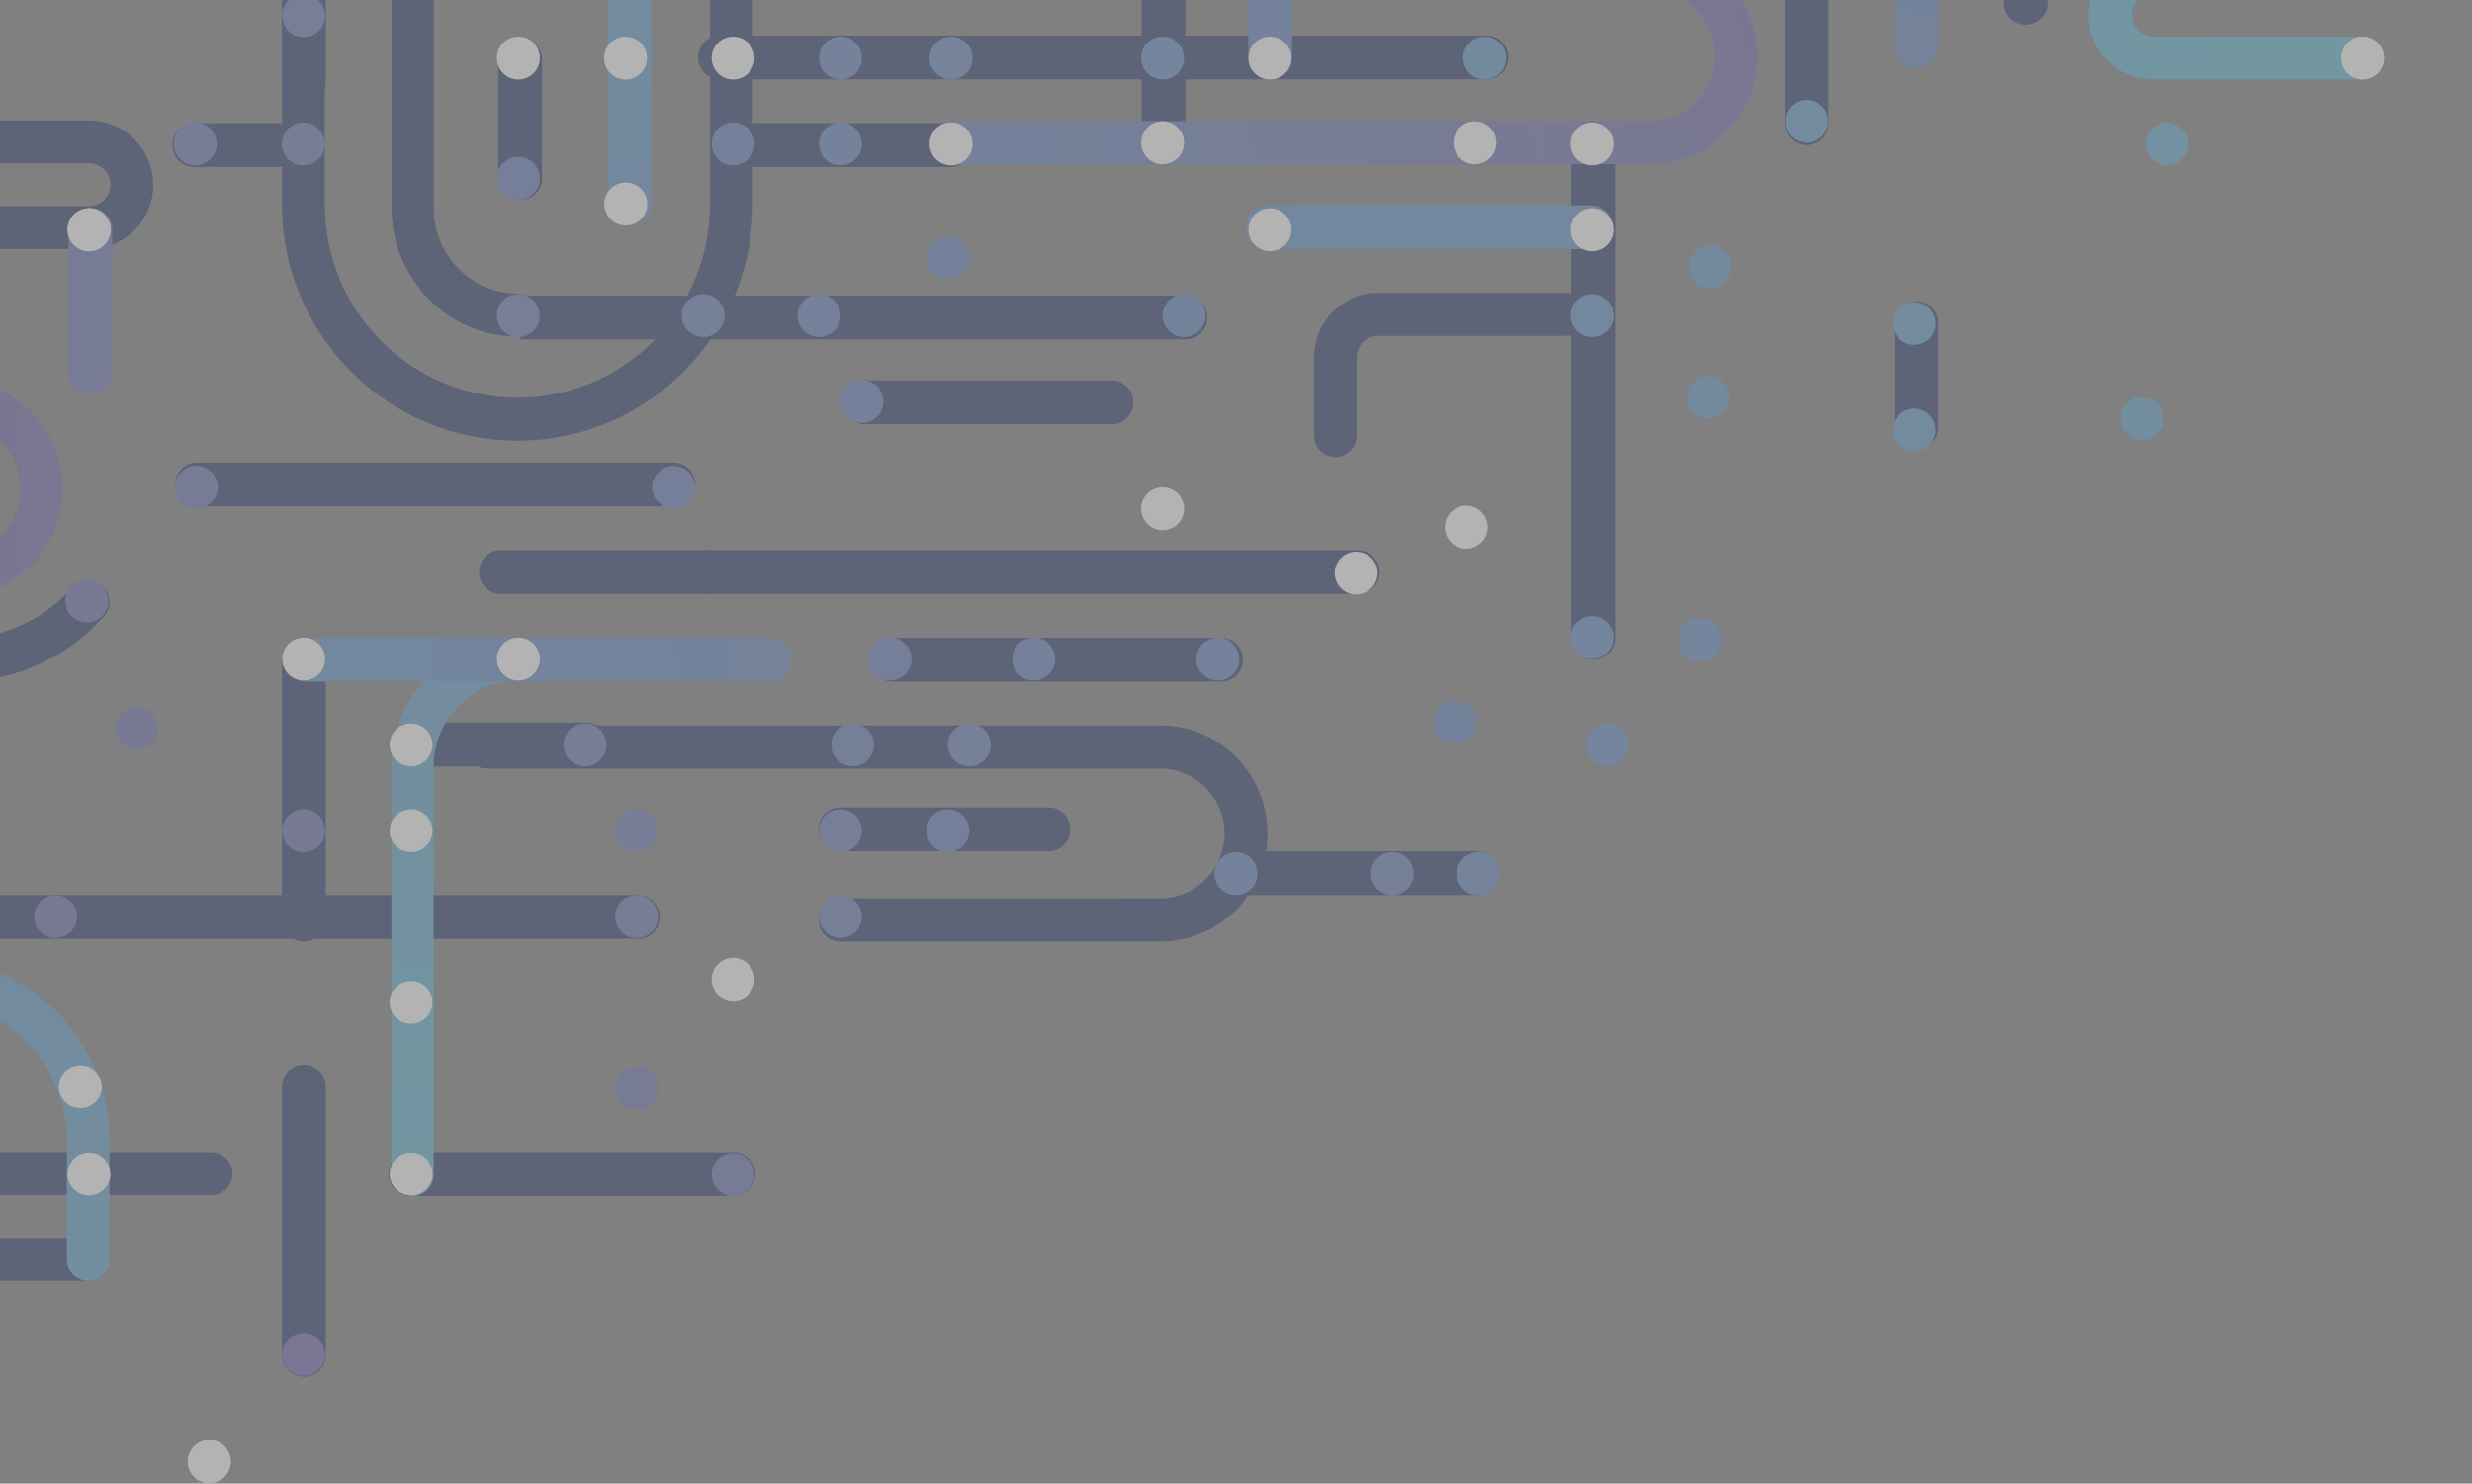 <svg width="903" height="542" viewBox="0 0 903 542" fill="none" xmlns="http://www.w3.org/2000/svg"><rect x="0" y="0" width="903" height="542" fill="#808080" stroke="none"/><g style="mix-blend-mode:screen" opacity=".4"><path d="M71.84 185h174.32c4.33 0 7.84-3.58 7.84-8s-3.51-8-7.84-8H71.84c-4.33 0-7.84 3.58-7.84 8s3.51 8 7.84 8zm-185.02 64h98.46c20.18 0 39.4-8.73 52.76-23.94 2.86-3.25 2.55-8.22-.69-11.09-3.24-2.88-8.17-2.56-11.03.69-10.39 11.85-25.35 18.63-41.04 18.63h-98.46c-4.31 0-7.82 3.52-7.82 7.85s3.5 7.85 7.82 7.85v.01zM262.85 29h280.3c4.33 0 7.85-3.58 7.85-8s-3.52-8-7.85-8h-280.3c-4.33 0-7.85 3.58-7.85 8s3.52 8 7.85 8zm52.99 126h90.32c4.33 0 7.84-3.58 7.84-8s-3.51-8-7.84-8h-90.32c-4.33 0-7.84 3.58-7.84 8s3.51 8 7.84 8zm171.95 12c4.3 0 7.79-3.52 7.79-7.86v-28.56c0-4.34 3.49-7.86 7.79-7.86h68.85c4.3 0 7.79-3.52 7.79-7.86s-3.49-7.86-7.79-7.86h-68.85c-12.88 0-23.36 10.58-23.36 23.58v28.56c0 4.34 3.49 7.86 7.79 7.86h-.01zM190 124h243.16c4.33 0 7.84-3.58 7.84-8s-3.51-8-7.84-8H190v16zM174.84-2h93.32c4.33 0 7.84-3.58 7.84-8s-3.51-8-7.84-8h-93.32c-4.33 0-7.84 3.58-7.84 8s3.51 8 7.84 8zm92.98 63h79.36c4.32 0 7.82-3.58 7.82-8s-3.5-8-7.82-8h-79.36c-4.32 0-7.82 3.58-7.82 8s3.5 8 7.82 8zm-197 0h39.36c4.32 0 7.82-3.58 7.82-8s-3.5-8-7.82-8H70.82C66.5 45 63 48.58 63 53s3.5 8 7.82 8zm-215 30H32.54C45.47 91 56 80.46 56 67.5S45.48 44 32.54 44h-79.85c-4.32 0-7.82 3.51-7.82 7.83s3.5 7.83 7.82 7.83h79.85c4.32 0 7.82 3.51 7.82 7.83s-3.5 7.83-7.82 7.83h-176.72c-4.32 0-7.82 3.51-7.82 7.83s3.5 7.83 7.82 7.83V91zm403.05 126h237.26c4.35 0 7.87-3.58 7.87-8s-3.52-8-7.87-8H258.87c-4.34 0-7.87 3.58-7.87 8s3.53 8 7.87 8z" fill="#2A3969"/><path d="M182.83 217h76.34c4.32 0 7.83-3.58 7.83-8s-3.51-8-7.83-8h-76.34c-4.32 0-7.83 3.58-7.83 8s3.51 8 7.83 8zm-296.95 126H21.12c4.35 0 7.89-3.58 7.89-8s-3.53-8-7.89-8h-135.23c-4.35 0-7.88 3.58-7.88 8s3.53 8 7.88 8h-.01z" fill="#2A3969"/><path d="M20.85 343h212.3c4.33 0 7.85-3.58 7.85-8s-3.52-8-7.85-8H20.85c-4.33 0-7.85 3.58-7.85 8s3.52 8 7.85 8zm129.03 94h118.24c4.35 0 7.88-3.58 7.88-8s-3.53-8-7.88-8H149.88c-4.35 0-7.88 3.58-7.88 8s3.53 8 7.88 8zm157.01-93h116.89c21.64 0 39.22-17.71 39.22-39.5S445.41 265 423.78 265H177.85c-4.33 0-7.84 3.54-7.84 7.9s3.51 7.9 7.84 7.9h245.93c12.98 0 23.54 10.63 23.54 23.7 0 13.07-10.56 23.7-23.54 23.7H306.89c-4.33 0-7.84 3.54-7.84 7.9s3.51 7.9 7.84 7.9z" fill="#2A3969"/><path d="M150.82 280h63.36c4.32 0 7.82-3.58 7.82-8s-3.5-8-7.82-8h-63.36c-4.32 0-7.82 3.58-7.82 8s3.5 8 7.82 8zm175.01-31h120.35c4.32 0 7.83-3.58 7.83-8s-3.51-8-7.83-8H325.83c-4.32 0-7.83 3.58-7.83 8s3.51 8 7.83 8zm-19.01 62h76.36c4.32 0 7.82-3.58 7.82-8s-3.5-8-7.82-8h-76.36c-4.32 0-7.82 3.58-7.82 8s3.5 8 7.82 8zm145.02 16h87.32c4.33 0 7.84-3.58 7.84-8s-3.51-8-7.84-8h-87.32c-4.33 0-7.84 3.58-7.84 8s3.51 8 7.84 8zM111 344c4.42 0 8-3.52 8-7.85v-95.29c0-4.34-3.58-7.85-8-7.85s-8 3.52-8 7.85v95.29c0 4.34 3.58 7.85 8 7.85zm79-271c4.42 0 8-3.48 8-7.76V21.77c0-4.29-3.58-7.76-8-7.76s-8 3.48-8 7.76v43.47c0 4.29 3.58 7.76 8 7.76zm-79-35c4.42 0 8-3.52 8-7.86v-61.29c0-4.34-3.58-7.86-8-7.86s-8 3.52-8 7.86v61.29c0 4.34 3.58 7.86 8 7.86z" fill="#2A3969"/><path d="M189 161c22.97 0 44.56-8.98 60.81-25.3S275 97.69 275 74.62V-70.15c0-4.34-3.5-7.85-7.82-7.85s-7.82 3.52-7.82 7.85V74.61c0 18.88-7.32 36.63-20.61 49.98-13.29 13.35-30.96 20.7-49.75 20.7s-36.46-7.35-49.76-20.7c-13.29-13.35-20.61-31.1-20.61-49.98V5.67c0-4.33-3.5-7.85-7.82-7.85s-7.82 3.52-7.82 7.85v68.94c0 23.07 8.94 44.77 25.19 61.08 16.25 16.32 37.84 25.31 60.81 25.31h.01z" fill="#2A3969"/><path d="M189.29 123c4.26 0 7.71-3.51 7.71-7.83s-3.46-7.83-7.71-7.83c-17.02 0-30.86-14.05-30.86-31.32v-121.2c0-4.32-3.46-7.83-7.71-7.83s-7.71 3.51-7.71 7.83V76.01c0 25.9 20.77 46.98 46.29 46.98l-.01.01zM425 60c4.42 0 8-3.5 8-7.81v-84.38c0-4.31-3.58-7.81-8-7.81s-8 3.5-8 7.81v84.38c0 4.31 3.58 7.81 8 7.81zm157 181c4.42 0 8-3.51 8-7.84V52.84c0-4.33-3.58-7.84-8-7.84s-8 3.51-8 7.84v180.32c0 4.33 3.58 7.84 8 7.84z" fill="#2A3969"/><path d="M700 25c4.42 0 8-3.5 8-7.82v-122.37c0-4.31-3.58-7.82-8-7.82s-8 3.5-8 7.82V17.18c0 4.31 3.58 7.82 8 7.82z" fill="url(#paint0_linear_270_326)"/><path d="M111 503c4.42 0 8-3.53 8-7.88v-98.24c0-4.35-3.58-7.88-8-7.88s-8 3.53-8 7.88v98.24c0 4.35 3.58 7.88 8 7.88zM876-2c7.21 0 13.99-2.83 19.09-7.99 5.11-5.15 7.91-11.99 7.91-19.26v-19.97c0-4.3-3.46-7.78-7.71-7.78s-7.72 3.49-7.72 7.78v19.97c0 3.16-1.17 6.02-3.39 8.25-2.22 2.23-5.05 3.42-8.18 3.42s-5.97-1.18-8.18-3.42-3.39-5.09-3.39-8.25v-19.97c0-4.3-3.46-7.78-7.71-7.78s-7.71 3.49-7.71 7.78v19.97c0 7.27 2.81 14.12 7.92 19.26C862.04-4.85 868.81-2 876.01-2H876zM660 53c4.42 0 8-3.52 8-7.87v-336.26c0-4.34-3.58-7.87-8-7.87s-8 3.52-8 7.87V45.13c0 4.34 3.58 7.87 8 7.87zm40 111c4.42 0 8-3.46 8-7.71v-38.57c0-4.26-3.58-7.71-8-7.71s-8 3.46-8 7.71v38.57c0 4.26 3.58 7.71 8 7.71zM-33.41 468h65.29c4.34 0 7.87-3.51 7.87-7.83s-3.52-7.83-7.86-7.83h-65.3c-4.34 0-7.87-3.51-7.87-7.83s3.52-7.83 7.86-7.83H77.12c4.34 0 7.86-3.51 7.86-7.83s-3.52-7.83-7.86-7.83H-33.41c-13.01 0-23.59 10.54-23.59 23.5s10.59 23.5 23.59 23.5V468z" fill="#2A3969"/><path d="M462.88 91h118.24c4.35 0 7.88-3.58 7.88-8s-3.53-8-7.88-8H462.88c-4.35 0-7.88 3.58-7.88 8s3.53 8 7.88 8z" fill="url(#paint1_linear_270_326)"/><path d="M347.83 60h255C624.44 60 642 42.29 642 20.5S624.44-19 602.83-19H464.17c-4.33 0-7.83 3.54-7.83 7.9s3.51 7.9 7.83 7.9h138.66c12.96 0 23.5 10.63 23.5 23.7 0 13.07-10.54 23.7-23.5 23.7h-255c-4.32 0-7.83 3.54-7.83 7.9s3.51 7.9 7.83 7.9z" fill="url(#paint2_linear_270_326)"/><path d="M786.55 29h76.6c4.33 0 7.85-3.51 7.85-7.83s-3.52-7.83-7.85-7.83h-76.6c-4.33 0-7.85-3.51-7.85-7.83s3.52-7.83 7.85-7.83h33.64c4.33 0 7.85-3.51 7.85-7.83s-3.52-7.83-7.85-7.83h-33.64C773.57-17.98 763-7.44 763 5.52s10.57 23.5 23.55 23.5V29z" fill="url(#paint3_linear_270_326)"/><path d="M32.21 468c4.3 0 7.79-3.51 7.79-7.83v-43.65C40 379.85 10.29 350-26.21 350c-4.3 0-7.79 3.51-7.79 7.83s3.49 7.83 7.79 7.83c27.92 0 50.63 22.82 50.63 50.87v43.65c0 4.32 3.49 7.83 7.79 7.83V468z" fill="url(#paint4_linear_270_326)"/><path d="M230 82c4.42 0 8-3.5 8-7.82V-32.18c0-4.32-3.58-7.82-8-7.82s-8 3.5-8 7.82V74.18c0 4.32 3.58 7.82 8 7.82z" fill="url(#paint5_linear_270_326)"/><path d="M464 29c4.42 0 8-3.51 8-7.84v-53.32c0-4.33-3.58-7.84-8-7.84s-8 3.51-8 7.84v53.32c0 4.33 3.58 7.84 8 7.84z" fill="url(#paint6_linear_270_326)"/><path d="M150.71 437c4.26 0 7.71-3.52 7.71-7.85V280.07c0-17.31 13.84-31.39 30.86-31.39 4.26 0 7.71-3.52 7.71-7.85s-3.46-7.85-7.71-7.85c-25.52 0-46.29 21.12-46.29 47.08v149.08c0 4.33 3.46 7.85 7.71 7.85l.01.01z" fill="url(#paint7_linear_270_326)"/><path d="M33 144c4.42 0 8-3.5 8-7.81V83.8c0-4.31-3.58-7.81-8-7.81s-8 3.5-8 7.81v52.39c0 4.31 3.58 7.81 8 7.81z" fill="url(#paint8_linear_270_326)"/><path d="M740 9c4.42 0 8-3.52 8-7.86v-106.28c0-4.34-3.58-7.86-8-7.86s-8 3.52-8 7.86V1.14c0 4.34 3.58 7.86 8 7.86z" fill="#2A3969"/><path d="M-114.09 218h98.14c10.41 0 20.19-4.11 27.54-11.57 7.35-7.46 11.4-17.38 11.4-27.93s-4.05-20.48-11.4-27.93C4.24 143.11-5.55 139-15.95 139h-108.26c-4.3 0-7.79 3.54-7.79 7.9s3.49 7.9 7.79 7.9h108.27c6.25 0 12.1 2.46 16.53 6.94 4.41 4.47 6.84 10.43 6.84 16.76 0 6.33-2.43 12.28-6.84 16.76-4.41 4.47-10.28 6.94-16.53 6.94h-98.14c-4.3 0-7.79 3.54-7.79 7.9s3.49 7.9 7.79 7.9h-.01z" fill="url(#paint9_linear_270_326)"/><path d="M-113.17-2H48.17C52.49-2 56-5.58 56-10s-3.51-8-7.83-8h-161.34c-4.32 0-7.83 3.58-7.83 8s3.51 8 7.83 8z" fill="url(#paint10_linear_270_326)"/><path d="M111.84 249h169.33c4.33 0 7.84-3.58 7.84-8s-3.51-8-7.84-8H111.84c-4.33 0-7.84 3.58-7.84 8s3.51 8 7.84 8z" fill="url(#paint11_linear_270_326)"/><path d="M110.92 13.54a7.84 7.84 0 100-15.68 7.84 7.84 0 000 15.68z" fill="url(#paint12_linear_270_326)"/><path d="M189.36 72.96a7.84 7.84 0 100-15.68 7.84 7.84 0 000 15.68z" fill="url(#paint13_linear_270_326)"/><path d="M820.22-2.32a7.84 7.84 0 100-15.68 7.84 7.84 0 000 15.68zm42.94 31.37a7.84 7.84 0 100-15.68 7.84 7.84 0 000 15.68z" fill="#fff"/><path d="M791.59 60.41a7.84 7.84 0 100-15.68 7.84 7.84 0 000 15.68z" fill="url(#paint14_linear_270_326)"/><path d="M581.56 123.14a7.84 7.84 0 100-15.68 7.84 7.84 0 000 15.68z" fill="url(#paint15_linear_270_326)"/><path d="M535.61 200.45a7.84 7.84 0 100-15.68 7.84 7.84 0 000 15.68z" fill="#fff"/><path d="M246.08 185.88a7.84 7.84 0 100-15.68 7.84 7.84 0 000 15.68z" fill="url(#paint16_linear_270_326)"/><path d="M213.68 279.97a7.84 7.84 0 100-15.68 7.84 7.84 0 000 15.68z" fill="url(#paint17_linear_270_326)"/><path d="M189.36 248.61a7.84 7.84 0 100-15.68 7.84 7.84 0 000 15.68z" fill="#fff"/><path d="M307.02 342.71a7.84 7.84 0 100-15.68 7.84 7.84 0 000 15.68z" fill="url(#paint18_linear_270_326)"/><path d="M232.51 311.34a7.84 7.84 0 100-15.68 7.84 7.84 0 000 15.68z" fill="url(#paint19_linear_270_326)"/><path d="M346.24 311.34a7.84 7.84 0 100-15.68 7.84 7.84 0 000 15.68z" fill="url(#paint20_linear_270_326)"/><path d="M354.077 279.991a7.838 7.838 0 007.83-7.849 7.84 7.84 0 10-7.83 7.849z" fill="url(#paint21_linear_270_326)"/><path d="M311.46 279.97a7.84 7.84 0 100-15.68 7.84 7.84 0 000 15.68z" fill="url(#paint22_linear_270_326)"/><path d="M377.62 248.61a7.84 7.84 0 100-15.68 7.84 7.84 0 000 15.68z" fill="url(#paint23_linear_270_326)"/><path d="M508.61 327.02a7.84 7.84 0 100-15.68 7.84 7.84 0 000 15.68z" fill="url(#paint24_linear_270_326)"/><path d="M232.51 342.71a7.84 7.84 0 100-15.68 7.84 7.84 0 000 15.68z" fill="url(#paint25_linear_270_326)"/><path d="M20.33 342.71a7.84 7.84 0 100-15.68 7.84 7.84 0 000 15.68z" fill="url(#paint26_linear_270_326)"/><path d="M29.35 404.92a7.84 7.84 0 100-15.68 7.84 7.84 0 000 15.68z" fill="#fff"/><path d="M232.51 405.44a7.84 7.84 0 100-15.68 7.84 7.84 0 000 15.68z" fill="url(#paint27_linear_270_326)"/><path d="M267.8 437.01a7.84 7.84 0 100-15.68 7.84 7.84 0 000 15.68z" fill="url(#paint28_linear_270_326)"/><path d="M32.49 436.8a7.84 7.84 0 100-15.68 7.84 7.84 0 000 15.68zm117.65-62.73a7.84 7.84 0 100-15.68 7.84 7.84 0 000 15.68z" fill="#fff"/><path d="M620.78 241.64a7.84 7.84 0 100-15.68 7.84 7.84 0 000 15.68z" fill="url(#paint29_linear_270_326)"/><path d="M699.22 164.97a7.84 7.84 0 100-15.68 7.84 7.84 0 000 15.68z" fill="url(#paint30_linear_270_326)"/><path d="M782.41 160.78a7.84 7.84 0 100-15.68 7.84 7.84 0 000 15.68z" fill="url(#paint31_linear_270_326)"/><path d="M495.4 217.23a7.84 7.84 0 100-15.68 7.84 7.84 0 000 15.68z" fill="#fff"/><path d="M531.53 271.65a7.84 7.84 0 100-15.68 7.84 7.84 0 000 15.68z" fill="url(#paint32_linear_270_326)"/><path d="M451.48 327.02a7.84 7.84 0 100-15.68 7.84 7.84 0 000 15.68z" fill="url(#paint33_linear_270_326)"/><path d="M539.99 327.02a7.84 7.84 0 100-15.68 7.84 7.84 0 000 15.68z" fill="url(#paint34_linear_270_326)"/><path d="M587.05 279.97a7.84 7.84 0 100-15.68 7.84 7.84 0 000 15.68z" fill="url(#paint35_linear_270_326)"/><path d="M432.53 123.14a7.84 7.84 0 100-15.68 7.84 7.84 0 000 15.68z" fill="url(#paint36_linear_270_326)"/><path d="M347.42 60.41a7.84 7.84 0 100-15.68 7.84 7.84 0 000 15.68z" fill="#fff"/><path d="M347.42 29.05a7.84 7.84 0 100-15.68 7.84 7.84 0 000 15.68z" fill="url(#paint37_linear_270_326)"/><path d="M307.02 29.05a7.84 7.84 0 100-15.68 7.84 7.84 0 000 15.68z" fill="url(#paint38_linear_270_326)"/><path d="M307.02 60.41a7.84 7.84 0 100-15.68 7.84 7.84 0 000 15.68z" fill="url(#paint39_linear_270_326)"/><path d="M256.87 123.14a7.84 7.84 0 100-15.68 7.84 7.84 0 000 15.68z" fill="url(#paint40_linear_270_326)"/><path d="M299.18 123.14a7.84 7.84 0 100-15.68 7.84 7.84 0 000 15.68z" fill="url(#paint41_linear_270_326)"/><path d="M542.34 29.05a7.84 7.84 0 100-15.68 7.84 7.84 0 000 15.68z" fill="url(#paint42_linear_270_326)"/><path d="M542.34-2.32a7.84 7.84 0 100-15.68 7.84 7.84 0 000 15.68zm-78.44 94.1a7.84 7.84 0 100-15.68 7.84 7.84 0 000 15.68zm74.86-31.79a7.84 7.84 0 100-15.68 7.84 7.84 0 000 15.68z" fill="#fff"/><path d="M267.8 60.41a7.84 7.84 0 100-15.68 7.84 7.84 0 000 15.68z" fill="url(#paint43_linear_270_326)"/><path d="M267.8 29.05a7.84 7.84 0 100-15.68 7.84 7.84 0 000 15.68zM463.9-2.32a7.84 7.84 0 100-15.68 7.84 7.84 0 000 15.68z" fill="#fff"/><path d="M174.46-2.32a7.84 7.84 0 100-15.68 7.84 7.84 0 000 15.68z" fill="url(#paint44_linear_270_326)"/><path d="M110.8 60.41a7.84 7.84 0 100-15.68 7.84 7.84 0 000 15.68z" fill="url(#paint45_linear_270_326)"/><path d="M71.31 60.41a7.84 7.84 0 100-15.68 7.84 7.84 0 000 15.68z" fill="url(#paint46_linear_270_326)"/><path d="M32.6 91.78a7.84 7.84 0 100-15.68 7.84 7.84 0 000 15.68zm14.79-94.1a7.84 7.84 0 100-15.68 7.84 7.84 0 000 15.68z" fill="#fff"/><path d="M49.95 273.89a7.84 7.84 0 100-15.68 7.84 7.84 0 000 15.68z" fill="url(#paint47_linear_270_326)"/><path d="M267.8-2.32a7.84 7.84 0 100-15.68 7.84 7.84 0 000 15.68z" fill="url(#paint48_linear_270_326)"/><path d="M228.58-2.32a7.84 7.84 0 100-15.68 7.84 7.84 0 000 15.68z" fill="#fff"/><path d="M314.87 154.51a7.84 7.84 0 100-15.68 7.84 7.84 0 000 15.68z" fill="url(#paint49_linear_270_326)"/><path d="M444.86 248.61a7.84 7.84 0 100-15.68 7.84 7.84 0 000 15.68z" fill="url(#paint50_linear_270_326)"/><path d="M189.36 29.05a7.84 7.84 0 100-15.68 7.84 7.84 0 000 15.68zm39.13 0a7.84 7.84 0 100-15.68 7.84 7.84 0 000 15.68zm.09 53.32a7.84 7.84 0 100-15.68 7.84 7.84 0 000 15.68zM76.46 541.83a7.84 7.84 0 100-15.68 7.84 7.84 0 000 15.68z" fill="#fff"/><path d="M623.99 152.94a7.84 7.84 0 100-15.68 7.84 7.84 0 000 15.68z" fill="url(#paint51_linear_270_326)"/><path d="M150.14 436.8a7.84 7.84 0 100-15.68 7.84 7.84 0 000 15.68z" fill="#fff"/><path d="M624.72 105.35a7.84 7.84 0 100-15.68 7.84 7.84 0 000 15.68z" fill="url(#paint52_linear_270_326)"/><path d="M581.56 91.78a7.84 7.84 0 100-15.68 7.84 7.84 0 000 15.68zm0-31.37a7.84 7.84 0 100-15.68 7.84 7.84 0 000 15.68z" fill="#fff"/><path d="M699.22 125.98a7.84 7.84 0 100-15.68 7.84 7.84 0 000 15.68z" fill="url(#paint53_linear_270_326)"/><path d="M463.9 29.05a7.84 7.84 0 100-15.68 7.84 7.84 0 000 15.68z" fill="#fff"/><path d="M424.68 29.05a7.84 7.84 0 100-15.68 7.84 7.84 0 000 15.68z" fill="url(#paint54_linear_270_326)"/><path d="M424.68 59.99a7.84 7.84 0 100-15.68 7.84 7.84 0 000 15.68z" fill="#fff"/><path d="M346.24 101.97a7.84 7.84 0 100-15.68 7.84 7.84 0 000 15.68z" fill="url(#paint55_linear_270_326)"/><path d="M424.68 193.72a7.84 7.84 0 100-15.68 7.84 7.84 0 000 15.68z" fill="#fff"/><path d="M307.02 311.34a7.84 7.84 0 100-15.68 7.84 7.84 0 000 15.68z" fill="url(#paint56_linear_270_326)"/><path d="M325.14 248.61a7.84 7.84 0 100-15.68 7.84 7.84 0 000 15.68z" fill="url(#paint57_linear_270_326)"/><path d="M110.92 248.61a7.84 7.84 0 100-15.68 7.84 7.84 0 000 15.68zm39.22 31.36a7.84 7.84 0 100-15.68 7.84 7.84 0 000 15.68z" fill="#fff"/><path d="M71.71 185.86a7.84 7.84 0 100-15.68 7.84 7.84 0 000 15.68z" fill="url(#paint58_linear_270_326)"/><path d="M189.32 123.16a7.84 7.84 0 100-15.68 7.84 7.84 0 000 15.68z" fill="url(#paint59_linear_270_326)"/><path d="M110.92 311.34a7.84 7.84 0 100-15.68 7.84 7.84 0 000 15.68z" fill="url(#paint60_linear_270_326)"/><path d="M150.14 311.34a7.84 7.84 0 100-15.68 7.84 7.84 0 000 15.68zM32.49 91.78a7.84 7.84 0 100-15.68 7.84 7.84 0 000 15.68z" fill="#fff"/><path d="M31.72 227.36a7.84 7.84 0 100-15.68 7.84 7.84 0 000 15.68z" fill="url(#paint61_linear_270_326)"/><path d="M110.92 502.67a7.84 7.84 0 100-15.68 7.84 7.84 0 000 15.68z" fill="url(#paint62_linear_270_326)"/><path d="M267.8 365.62a7.84 7.84 0 100-15.68 7.84 7.84 0 000 15.68zM76.46 541.83a7.84 7.84 0 100-15.68 7.84 7.84 0 000 15.68z" fill="#fff"/><path d="M660 52.15a7.84 7.84 0 100-15.68 7.84 7.84 0 000 15.68z" fill="url(#paint63_linear_270_326)"/><path d="M581.56 240.77a7.84 7.84 0 100-15.68 7.84 7.84 0 000 15.68z" fill="url(#paint64_linear_270_326)"/></g><defs><linearGradient id="paint0_linear_270_326" x1="407.15" y1="-374.182" x2="373.616" y2="450.553" gradientUnits="userSpaceOnUse"><stop stop-color="#5CC1D3"/><stop offset=".37" stop-color="#608DC9"/><stop offset="1" stop-color="#755CA4"/></linearGradient><linearGradient id="paint1_linear_270_326" x1="3275.88" y1="-42.021" x2="-4981.85" y2="697.114" gradientUnits="userSpaceOnUse"><stop stop-color="#5CC1D3"/><stop offset=".37" stop-color="#608DC9"/><stop offset="1" stop-color="#755CA4"/></linearGradient><linearGradient id="paint2_linear_270_326" x1="5.691" y1="229.659" x2="748.766" y2="-13.007" gradientUnits="userSpaceOnUse"><stop stop-color="#5CC1D3"/><stop offset=".37" stop-color="#608DC9"/><stop offset="1" stop-color="#755CA4"/></linearGradient><linearGradient id="paint3_linear_270_326" x1="1506.69" y1="-95.591" x2="-8375.93" y2="3087.46" gradientUnits="userSpaceOnUse"><stop stop-color="#5CC1D3"/><stop offset=".37" stop-color="#608DC9"/><stop offset="1" stop-color="#755CA4"/></linearGradient><linearGradient id="paint4_linear_270_326" x1="770.412" y1="436.735" x2="130.187" y2="-871.071" gradientUnits="userSpaceOnUse"><stop stop-color="#5CC1D3"/><stop offset=".37" stop-color="#608DC9"/><stop offset="1" stop-color="#755CA4"/></linearGradient><linearGradient id="paint5_linear_270_326" x1="417.7" y1="-181.697" x2="343.635" y2="629.334" gradientUnits="userSpaceOnUse"><stop stop-color="#5CC1D3"/><stop offset=".37" stop-color="#608DC9"/><stop offset="1" stop-color="#755CA4"/></linearGradient><linearGradient id="paint6_linear_270_326" x1="364.95" y1="588.38" x2="385.057" y2="-639.421" gradientUnits="userSpaceOnUse"><stop stop-color="#5CC1D3"/><stop offset=".37" stop-color="#608DC9"/><stop offset="1" stop-color="#755CA4"/></linearGradient><linearGradient id="paint7_linear_270_326" x1="285.434" y1="486.234" x2="359.434" y2="-391.688" gradientUnits="userSpaceOnUse"><stop stop-color="#5CC1D3"/><stop offset=".37" stop-color="#608DC9"/><stop offset="1" stop-color="#755CA4"/></linearGradient><linearGradient id="paint8_linear_270_326" x1="3129.05" y1="-5267.7" x2="521.293" y2="2758.27" gradientUnits="userSpaceOnUse"><stop stop-color="#5CC1D3"/><stop offset=".37" stop-color="#608DC9"/><stop offset="1" stop-color="#755CA4"/></linearGradient><linearGradient id="paint9_linear_270_326" x1="906.88" y1="120.351" x2="-148.188" y2="120.351" gradientUnits="userSpaceOnUse"><stop stop-color="#5CC1D3"/><stop offset=".37" stop-color="#608DC9"/><stop offset="1" stop-color="#755CA4"/></linearGradient><linearGradient id="paint10_linear_270_326" x1="339.201" y1="134.553" x2="433.831" y2="75.186" gradientUnits="userSpaceOnUse"><stop stop-color="#5CC1D3"/><stop offset=".37" stop-color="#608DC9"/><stop offset="1" stop-color="#755CA4"/></linearGradient><linearGradient id="paint11_linear_270_326" x1="-247.173" y1="126.145" x2="902.659" y2="112.91" gradientUnits="userSpaceOnUse"><stop stop-color="#5CC1D3"/><stop offset=".37" stop-color="#608DC9"/><stop offset="1" stop-color="#755CA4"/></linearGradient><linearGradient id="paint12_linear_270_326" x1="43336.9" y1="-22460.7" x2="-17110.3" y2="26671.3" gradientUnits="userSpaceOnUse"><stop stop-color="#5CC1D3"/><stop offset=".37" stop-color="#608DC9"/><stop offset="1" stop-color="#755CA4"/></linearGradient><linearGradient id="paint13_linear_270_326" x1="40729.4" y1="-21106.1" x2="-19720.6" y2="28016.9" gradientUnits="userSpaceOnUse"><stop stop-color="#5CC1D3"/><stop offset=".37" stop-color="#608DC9"/><stop offset="1" stop-color="#755CA4"/></linearGradient><linearGradient id="paint14_linear_270_326" x1="11803.3" y1="-6179.73" x2="-48646.7" y2="42943.3" gradientUnits="userSpaceOnUse"><stop stop-color="#5CC1D3"/><stop offset=".37" stop-color="#608DC9"/><stop offset="1" stop-color="#755CA4"/></linearGradient><linearGradient id="paint15_linear_270_326" x1="23690.8" y1="-12313.3" x2="-36770" y2="36811.2" gradientUnits="userSpaceOnUse"><stop stop-color="#5CC1D3"/><stop offset=".37" stop-color="#608DC9"/><stop offset="1" stop-color="#755CA4"/></linearGradient><linearGradient id="paint16_linear_270_326" x1="40739.3" y1="-21114.5" x2="-19710.7" y2="28008.5" gradientUnits="userSpaceOnUse"><stop stop-color="#5CC1D3"/><stop offset=".37" stop-color="#608DC9"/><stop offset="1" stop-color="#755CA4"/></linearGradient><linearGradient id="paint17_linear_270_326" x1="45933.8" y1="-23797.9" x2="-14516.2" y2="25325.1" gradientUnits="userSpaceOnUse"><stop stop-color="#5CC1D3"/><stop offset=".37" stop-color="#608DC9"/><stop offset="1" stop-color="#755CA4"/></linearGradient><linearGradient id="paint18_linear_270_326" x1="43442.4" y1="-22511.2" x2="-17007.5" y2="26611.8" gradientUnits="userSpaceOnUse"><stop stop-color="#5CC1D3"/><stop offset=".37" stop-color="#608DC9"/><stop offset="1" stop-color="#755CA4"/></linearGradient><linearGradient id="paint19_linear_270_326" x1="46007.1" y1="-23832.1" x2="-14442.9" y2="25290.9" gradientUnits="userSpaceOnUse"><stop stop-color="#5CC1D3"/><stop offset=".37" stop-color="#608DC9"/><stop offset="1" stop-color="#755CA4"/></linearGradient><linearGradient id="paint20_linear_270_326" x1="40623.8" y1="-21055.6" x2="-19834.2" y2="28077.9" gradientUnits="userSpaceOnUse"><stop stop-color="#5CC1D3"/><stop offset=".37" stop-color="#608DC9"/><stop offset="1" stop-color="#755CA4"/></linearGradient><linearGradient id="paint21_linear_270_326" x1="39272.3" y1="-20320.3" x2="-21255.7" y2="28745.8" gradientUnits="userSpaceOnUse"><stop stop-color="#5CC1D3"/><stop offset=".37" stop-color="#608DC9"/><stop offset="1" stop-color="#755CA4"/></linearGradient><linearGradient id="paint22_linear_270_326" x1="41299.4" y1="-21408.5" x2="-19147.7" y2="27723.6" gradientUnits="userSpaceOnUse"><stop stop-color="#5CC1D3"/><stop offset=".37" stop-color="#608DC9"/><stop offset="1" stop-color="#755CA4"/></linearGradient><linearGradient id="paint23_linear_270_326" x1="37202.7" y1="-19288.7" x2="-23247.2" y2="29834.3" gradientUnits="userSpaceOnUse"><stop stop-color="#5CC1D3"/><stop offset=".37" stop-color="#608DC9"/><stop offset="1" stop-color="#755CA4"/></linearGradient><linearGradient id="paint24_linear_270_326" x1="38850.3" y1="-20138" x2="-21599.7" y2="28985" gradientUnits="userSpaceOnUse"><stop stop-color="#5CC1D3"/><stop offset=".37" stop-color="#608DC9"/><stop offset="1" stop-color="#755CA4"/></linearGradient><linearGradient id="paint25_linear_270_326" x1="46967.7" y1="-24328.5" x2="-13482.3" y2="24794.5" gradientUnits="userSpaceOnUse"><stop stop-color="#5CC1D3"/><stop offset=".37" stop-color="#608DC9"/><stop offset="1" stop-color="#755CA4"/></linearGradient><linearGradient id="paint26_linear_270_326" x1="57028.3" y1="-29519.8" x2="-3421.71" y2="19603.2" gradientUnits="userSpaceOnUse"><stop stop-color="#5CC1D3"/><stop offset=".37" stop-color="#608DC9"/><stop offset="1" stop-color="#755CA4"/></linearGradient><linearGradient id="paint27_linear_270_326" x1="48899.6" y1="-25329.8" x2="-11547.5" y2="23802.3" gradientUnits="userSpaceOnUse"><stop stop-color="#5CC1D3"/><stop offset=".37" stop-color="#608DC9"/><stop offset="1" stop-color="#755CA4"/></linearGradient><linearGradient id="paint28_linear_270_326" x1="48900.3" y1="-25329.8" x2="-11546.9" y2="23802.3" gradientUnits="userSpaceOnUse"><stop stop-color="#5CC1D3"/><stop offset=".37" stop-color="#608DC9"/><stop offset="1" stop-color="#755CA4"/></linearGradient><linearGradient id="paint29_linear_270_326" x1="25464.3" y1="-13230.4" x2="-34985.6" y2="35892.6" gradientUnits="userSpaceOnUse"><stop stop-color="#5CC1D3"/><stop offset=".37" stop-color="#608DC9"/><stop offset="1" stop-color="#755CA4"/></linearGradient><linearGradient id="paint30_linear_270_326" x1="19393.6" y1="-10100.5" x2="-41053.6" y2="39031.5" gradientUnits="userSpaceOnUse"><stop stop-color="#5CC1D3"/><stop offset=".37" stop-color="#608DC9"/><stop offset="1" stop-color="#755CA4"/></linearGradient><linearGradient id="paint31_linear_270_326" x1="15329.9" y1="-7997.08" x2="-45131" y2="41127.4" gradientUnits="userSpaceOnUse"><stop stop-color="#5CC1D3"/><stop offset=".37" stop-color="#608DC9"/><stop offset="1" stop-color="#755CA4"/></linearGradient><linearGradient id="paint32_linear_270_326" x1="30616" y1="-15889.6" x2="-29834" y2="33233.4" gradientUnits="userSpaceOnUse"><stop stop-color="#5CC1D3"/><stop offset=".37" stop-color="#608DC9"/><stop offset="1" stop-color="#755CA4"/></linearGradient><linearGradient id="paint33_linear_270_326" x1="33402.3" y1="-17327.8" x2="-27047.7" y2="31795.2" gradientUnits="userSpaceOnUse"><stop stop-color="#5CC1D3"/><stop offset=".37" stop-color="#608DC9"/><stop offset="1" stop-color="#755CA4"/></linearGradient><linearGradient id="paint34_linear_270_326" x1="31924.4" y1="-16562.2" x2="-28536.5" y2="32562.3" gradientUnits="userSpaceOnUse"><stop stop-color="#5CC1D3"/><stop offset=".37" stop-color="#608DC9"/><stop offset="1" stop-color="#755CA4"/></linearGradient><linearGradient id="paint35_linear_270_326" x1="28240.8" y1="-14660.7" x2="-32209.2" y2="34462.3" gradientUnits="userSpaceOnUse"><stop stop-color="#5CC1D3"/><stop offset=".37" stop-color="#608DC9"/><stop offset="1" stop-color="#755CA4"/></linearGradient><linearGradient id="paint36_linear_270_326" x1="30752.6" y1="-15956.4" x2="-29708.3" y2="33168.1" gradientUnits="userSpaceOnUse"><stop stop-color="#5CC1D3"/><stop offset=".37" stop-color="#608DC9"/><stop offset="1" stop-color="#755CA4"/></linearGradient><linearGradient id="paint37_linear_270_326" x1="31892.7" y1="-16545.9" x2="-28557.3" y2="32577.1" gradientUnits="userSpaceOnUse"><stop stop-color="#5CC1D3"/><stop offset=".37" stop-color="#608DC9"/><stop offset="1" stop-color="#755CA4"/></linearGradient><linearGradient id="paint38_linear_270_326" x1="33804.2" y1="-17538.7" x2="-26643" y2="31593.3" gradientUnits="userSpaceOnUse"><stop stop-color="#5CC1D3"/><stop offset=".37" stop-color="#608DC9"/><stop offset="1" stop-color="#755CA4"/></linearGradient><linearGradient id="paint39_linear_270_326" x1="34764.8" y1="-18034.6" x2="-25682.3" y2="31097.4" gradientUnits="userSpaceOnUse"><stop stop-color="#5CC1D3"/><stop offset=".37" stop-color="#608DC9"/><stop offset="1" stop-color="#755CA4"/></linearGradient><linearGradient id="paint40_linear_270_326" x1="39071.3" y1="-20255.8" x2="-21378.7" y2="28867.2" gradientUnits="userSpaceOnUse"><stop stop-color="#5CC1D3"/><stop offset=".37" stop-color="#608DC9"/><stop offset="1" stop-color="#755CA4"/></linearGradient><linearGradient id="paint41_linear_270_326" x1="37065.5" y1="-19220.9" x2="-23384.5" y2="29902.1" gradientUnits="userSpaceOnUse"><stop stop-color="#5CC1D3"/><stop offset=".37" stop-color="#608DC9"/><stop offset="1" stop-color="#755CA4"/></linearGradient><linearGradient id="paint42_linear_270_326" x1="22656.3" y1="-11775.3" x2="-37793.7" y2="37347.7" gradientUnits="userSpaceOnUse"><stop stop-color="#5CC1D3"/><stop offset=".37" stop-color="#608DC9"/><stop offset="1" stop-color="#755CA4"/></linearGradient><linearGradient id="paint43_linear_270_326" x1="36622.8" y1="-18993.7" x2="-23827.2" y2="30129.3" gradientUnits="userSpaceOnUse"><stop stop-color="#5CC1D3"/><stop offset=".37" stop-color="#608DC9"/><stop offset="1" stop-color="#755CA4"/></linearGradient><linearGradient id="paint44_linear_270_326" x1="39124.7" y1="-20281" x2="-21325.2" y2="28842" gradientUnits="userSpaceOnUse"><stop stop-color="#5CC1D3"/><stop offset=".37" stop-color="#608DC9"/><stop offset="1" stop-color="#755CA4"/></linearGradient><linearGradient id="paint45_linear_270_326" x1="44139.2" y1="-22864" x2="-16321.7" y2="26260.5" gradientUnits="userSpaceOnUse"><stop stop-color="#5CC1D3"/><stop offset=".37" stop-color="#608DC9"/><stop offset="1" stop-color="#755CA4"/></linearGradient><linearGradient id="paint46_linear_270_326" x1="44139.2" y1="-22864" x2="-16321.7" y2="26260.5" gradientUnits="userSpaceOnUse"><stop stop-color="#5CC1D3"/><stop offset=".37" stop-color="#608DC9"/><stop offset="1" stop-color="#755CA4"/></linearGradient><linearGradient id="paint47_linear_270_326" x1="53512.9" y1="-27710.8" x2="-6945.12" y2="21422.7" gradientUnits="userSpaceOnUse"><stop stop-color="#5CC1D3"/><stop offset=".37" stop-color="#608DC9"/><stop offset="1" stop-color="#755CA4"/></linearGradient><linearGradient id="paint48_linear_270_326" x1="34701.5" y1="-18000.9" x2="-25745.7" y2="31131.1" gradientUnits="userSpaceOnUse"><stop stop-color="#5CC1D3"/><stop offset=".37" stop-color="#608DC9"/><stop offset="1" stop-color="#755CA4"/></linearGradient><linearGradient id="paint49_linear_270_326" x1="37287.2" y1="-19330.3" x2="-23162.8" y2="29792.7" gradientUnits="userSpaceOnUse"><stop stop-color="#5CC1D3"/><stop offset=".37" stop-color="#608DC9"/><stop offset="1" stop-color="#755CA4"/></linearGradient><linearGradient id="paint50_linear_270_326" x1="34014.6" y1="-17648.1" x2="-26432.5" y2="31483.9" gradientUnits="userSpaceOnUse"><stop stop-color="#5CC1D3"/><stop offset=".37" stop-color="#608DC9"/><stop offset="1" stop-color="#755CA4"/></linearGradient><linearGradient id="paint51_linear_270_326" x1="22592.9" y1="-11749.6" x2="-37854.2" y2="37382.4" gradientUnits="userSpaceOnUse"><stop stop-color="#5CC1D3"/><stop offset=".37" stop-color="#608DC9"/><stop offset="1" stop-color="#755CA4"/></linearGradient><linearGradient id="paint52_linear_270_326" x1="21093.2" y1="-10976.1" x2="-39354" y2="38156" gradientUnits="userSpaceOnUse"><stop stop-color="#5CC1D3"/><stop offset=".37" stop-color="#608DC9"/><stop offset="1" stop-color="#755CA4"/></linearGradient><linearGradient id="paint53_linear_270_326" x1="16479.9" y1="-8586.03" x2="-43981" y2="40538.5" gradientUnits="userSpaceOnUse"><stop stop-color="#5CC1D3"/><stop offset=".37" stop-color="#608DC9"/><stop offset="1" stop-color="#755CA4"/></linearGradient><linearGradient id="paint54_linear_270_326" x1="28230.2" y1="-14661.2" x2="-32216.9" y2="34470.8" gradientUnits="userSpaceOnUse"><stop stop-color="#5CC1D3"/><stop offset=".37" stop-color="#608DC9"/><stop offset="1" stop-color="#755CA4"/></linearGradient><linearGradient id="paint55_linear_270_326" x1="34184.2" y1="-17731.7" x2="-26265.8" y2="31391.3" gradientUnits="userSpaceOnUse"><stop stop-color="#5CC1D3"/><stop offset=".37" stop-color="#608DC9"/><stop offset="1" stop-color="#755CA4"/></linearGradient><linearGradient id="paint56_linear_270_326" x1="42481.8" y1="-22014.8" x2="-17976.2" y2="27118.7" gradientUnits="userSpaceOnUse"><stop stop-color="#5CC1D3"/><stop offset=".37" stop-color="#608DC9"/><stop offset="1" stop-color="#755CA4"/></linearGradient><linearGradient id="paint57_linear_270_326" x1="39694.8" y1="-20576" x2="-20766" y2="28548.5" gradientUnits="userSpaceOnUse"><stop stop-color="#5CC1D3"/><stop offset=".37" stop-color="#608DC9"/><stop offset="1" stop-color="#755CA4"/></linearGradient><linearGradient id="paint58_linear_270_326" x1="49775.8" y1="-25775.1" x2="-10674.2" y2="23347.9" gradientUnits="userSpaceOnUse"><stop stop-color="#5CC1D3"/><stop offset=".37" stop-color="#608DC9"/><stop offset="1" stop-color="#755CA4"/></linearGradient><linearGradient id="paint59_linear_270_326" x1="42227.8" y1="-21879.6" x2="-18233.1" y2="27244.9" gradientUnits="userSpaceOnUse"><stop stop-color="#5CC1D3"/><stop offset=".37" stop-color="#608DC9"/><stop offset="1" stop-color="#755CA4"/></linearGradient><linearGradient id="paint60_linear_270_326" x1="51771.7" y1="-26810.6" x2="-8678.28" y2="22312.4" gradientUnits="userSpaceOnUse"><stop stop-color="#5CC1D3"/><stop offset=".37" stop-color="#608DC9"/><stop offset="1" stop-color="#755CA4"/></linearGradient><linearGradient id="paint61_linear_270_326" x1="52942.8" y1="-27416.3" x2="-7507.16" y2="21706.7" gradientUnits="userSpaceOnUse"><stop stop-color="#5CC1D3"/><stop offset=".37" stop-color="#608DC9"/><stop offset="1" stop-color="#755CA4"/></linearGradient><linearGradient id="paint62_linear_270_326" x1="57651.8" y1="-29838.9" x2="-2809.05" y2="19285.6" gradientUnits="userSpaceOnUse"><stop stop-color="#5CC1D3"/><stop offset=".37" stop-color="#608DC9"/><stop offset="1" stop-color="#755CA4"/></linearGradient><linearGradient id="paint63_linear_270_326" x1="17788.9" y1="-9268.08" x2="-42661.1" y2="39854.9" gradientUnits="userSpaceOnUse"><stop stop-color="#5CC1D3"/><stop offset=".37" stop-color="#608DC9"/><stop offset="1" stop-color="#755CA4"/></linearGradient><linearGradient id="paint64_linear_270_326" x1="981.746" y1="-33.797" x2="-69.171" y2="646.996" gradientUnits="userSpaceOnUse"><stop stop-color="#5CC1D3"/><stop offset=".37" stop-color="#608DC9"/><stop offset="1" stop-color="#755CA4"/></linearGradient></defs></svg>